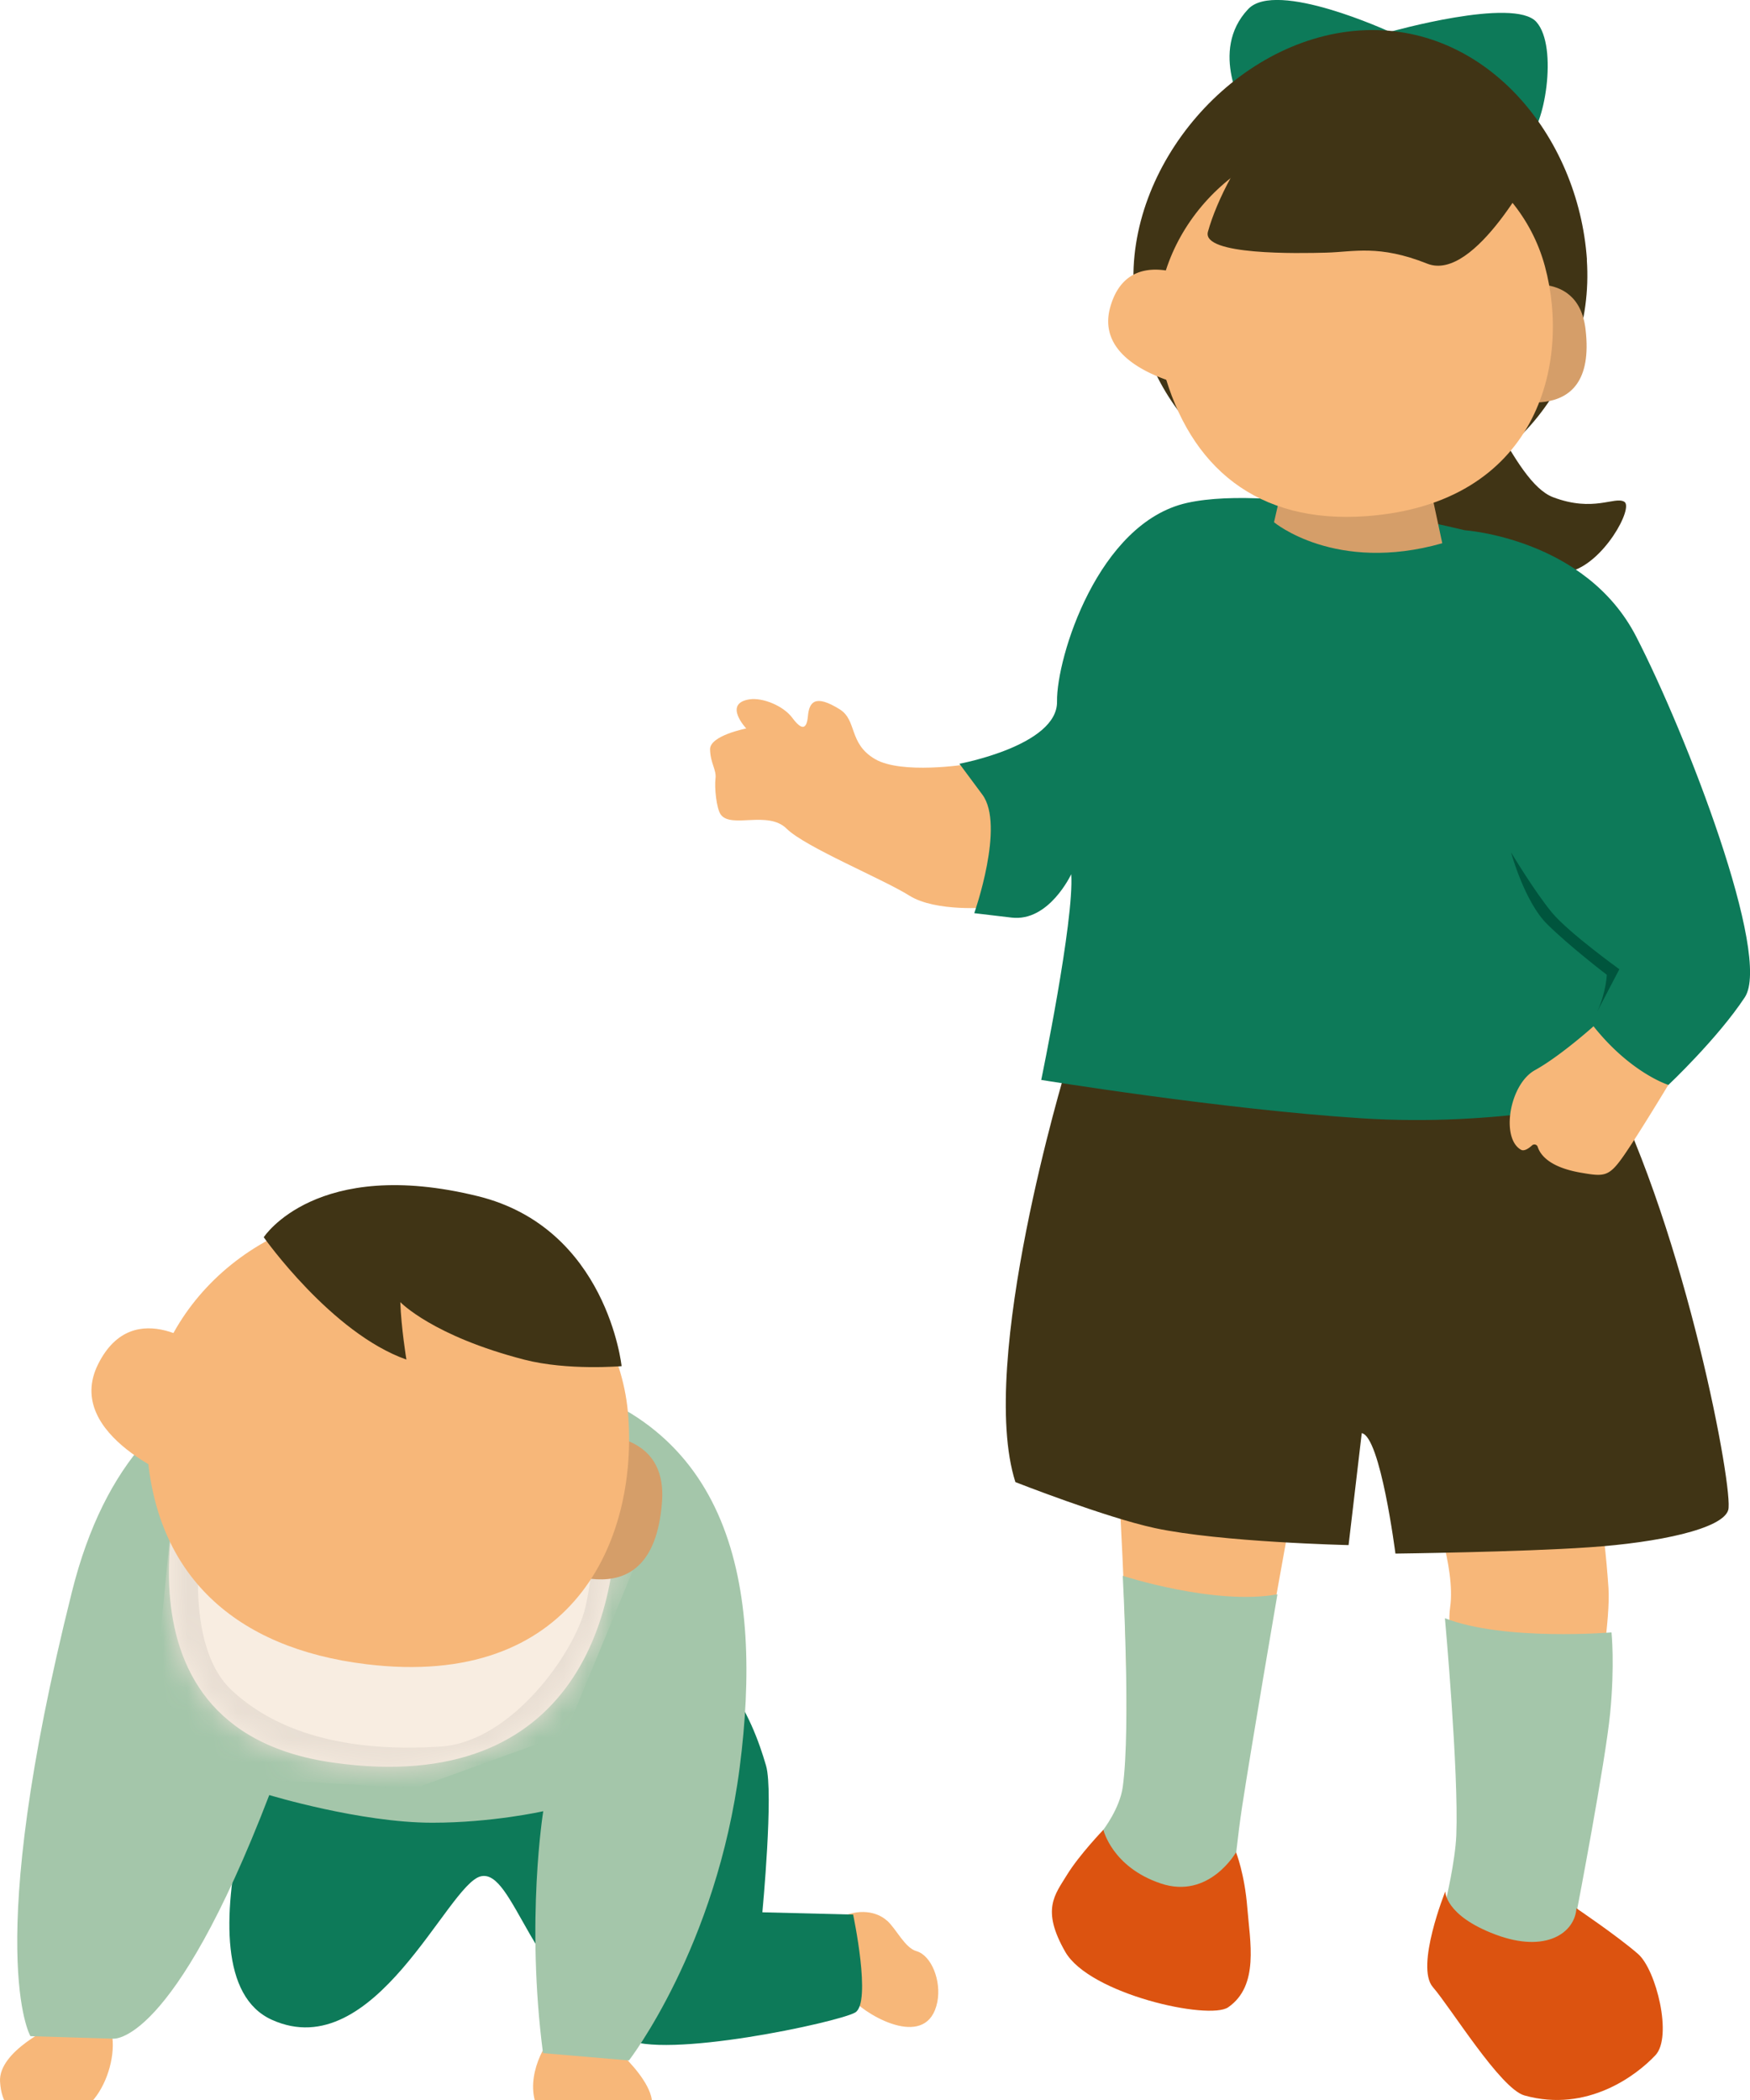 <svg xmlns="http://www.w3.org/2000/svg" width="70" height="84" fill="none"><g clip-path="url(#a)"><path fill="#F7B779" d="M35.483 76.826c.364.324.709 1.088 1.175 1.22.602.172 1.002 1.189.835 2.034-.38 1.903-2.699.628-3.362-.07-1.043-1.094-1.904-2.587-.557-3.29.76-.395 1.499-.263 1.904.106z"/><path fill="#0D7A59" d="M24.996 81.538c-3.762-2.116-4.436-6.817-5.772-6.483s-4.229 7.59-8.345 5.739c-4.117-1.852.521-13.29.521-13.29s9.93-2.135 13.637-2.135c3.706 0 5.053 3.355 5.605 5.258.309 1.058-.147 5.865-.147 5.865l3.63.091s.75 3.528.082 3.917c-.669.39-7.692 1.898-9.21 1.038"/><path fill="#F7B779" d="M2.164 81.032S-.074 82.039.002 83.268c.111 1.766 1.544 1.468 2.78 1.311 1.499-.187 2.425-3.461 1.078-4.165-1.347-.703-1.696.617-1.696.617M23.69 81.148s2.47 1.827 2.395 3.057c-.112 1.766-3.535 1.381-4.198.688-1.043-1.093-.415-2.632.106-3.32.922-1.21 1.692-.42 1.692-.42z"/><path fill="#A4C6AA" d="M10.767 71.801s3.646 1.108 6.527 1.108c2.406 0 4.436-.46 4.436-.46s-.704 4.342-.01 9.676l3.438.293s3.504-4.524 4.43-11.725c.927-7.201-.257-13.942-8.08-15.587S5.5 53.188 2.877 63.674c-3.615 14.432-1.66 17.773-1.66 17.773l3.29.1s2.38.37 6.264-9.746z"/><path fill="#F8EDE1" d="M7.592 57.945s-4.066 11.179 5.732 12.56c9.799 1.387 11.647-6.188 11.277-11.082S9.815 50.83 7.592 57.945"/><mask id="b" width="19" height="18" x="6" y="53" maskUnits="userSpaceOnUse" style="mask-type:luminance"><path fill="#fff" d="M7.592 57.945s-4.066 11.179 5.732 12.56c9.799 1.387 11.662-6.133 11.318-11.29-.33-4.898-14.827-8.38-17.05-1.27"/></mask><g mask="url(#b)"><path fill="#E8DED3" d="m6.899 60.35 1.296.115s-1.109 5.152 1.109 7.181c2.218 2.035 5.453 2.404 8.32 2.217s5.372-3.8 5.787-5.552c.415-1.75.522-5.025.522-5.025l.501-.344 1.691 1.918-3.514 8.497-6.005 2.17-7.302-.414L6.21 67.51l.694-7.16z"/></g><path fill="#D59E69" d="M23.067 57.419s3.656-.541 3.413 2.662c-.39 5.126-4.826 2.358-5.292 2.272"/><path fill="#F7B779" d="M25.133 56.68c.35 4.944-2.193 10.896-10.477 9.889-5.291-.643-8.426-3.589-8.77-8.533-.35-4.944 3.681-9.26 8.993-9.63 5.317-.374 9.91 3.335 10.254 8.28z"/><path fill="#F7B779" d="M8.22 54.034s-2.856-2.343-4.294.53c-1.438 2.875 3.368 4.672 3.368 4.672"/><path fill="#403415" d="M10.55 49.49s2.704 3.835 5.706 4.893c0 0-.212-1.296-.243-2.298 0 0 1.291 1.356 4.968 2.303 1.731.445 3.883.258 3.883.258s-.577-5.521-5.742-6.797c-6.476-1.599-8.572 1.64-8.572 1.64M53.255 13.324s2.268-1.528 4.086 0 3.154 5.947 4.78 6.564c1.625.617 2.466-.046 2.85.182.386.228-.83 2.475-2.197 2.799-2.015.48-3.767 3.046-6.922.733s-5.383-9.22-2.597-10.278"/><path fill="#0D7A59" d="M55.599 1.275s4.952-1.402 5.854-.4c.9 1.002.293 4.332-.335 4.606C60.49 5.754 55.7 2.1 55.7 2.1l-5.91 2.347s-1.457-2.398.138-4.084c1.124-1.189 5.666.911 5.666.911z"/><path fill="#403415" d="M63.473 10.39c.34 5-3.438 9.33-8.441 9.67s-9.338-3.436-9.677-8.436S49.371 1.56 54.374 1.22c5.002-.34 8.76 4.17 9.104 9.17z"/><path fill="#D59E69" d="M60.258 11.568s2.855-1.012 3.164 1.605c.497 4.185-3.504 2.656-3.894 2.662"/><path fill="#F7B779" d="M44.707 58.677s.689 10.905.167 13.163c-.521 2.257-1.803 2.722-2.218 4.245s.907 1.443 2.33 2.586c1.417 1.144 3.975 2.176 4.228 1.093s-.238-4.706.136-6.609c.375-1.908 2.517-13.855 2.517-13.855s-5.357-2.693-7.16-.623M57.23 60.048s1.012 2.637.774 4.251 1.053 7.738-.055 11.392c-.406 1.34-1.49 3.643.632 4.19 2.122.546 4.765 4.048 5.495 1.569.729-2.48-.765-3.492-1.1-5.34-.334-1.847 1.525-10.242 1.363-12.59s-.572-6.351-2.37-7.267c-1.798-.921-4.745 3.795-4.745 3.795z"/><path fill="#403415" d="M42.636 42.757s-3.555 11.72-2.02 16.527c0 0 3.59 1.412 5.59 1.842 2.633.562 7.737.678 7.737.678l.527-4.478c.75.132 1.347 4.818 1.347 4.818s4.998-.061 7.762-.253c2.765-.188 5.322-.734 5.55-1.488s-1.676-10.997-4.881-17.257c-3.206-6.265-21.612-.38-21.612-.38z"/><path fill="#F7B779" d="M28.832 32.585c.416.567 1.89-.177 2.633.562.745.738 3.844 2.009 4.907 2.677s3.18.475 3.18.475 1.55-3.066.628-4.347c-.922-1.28-1.53-1.376-1.53-1.376s-2.587.41-3.65-.213c-1.063-.622-.709-1.548-1.408-1.988-.997-.623-1.225-.289-1.276.273-.05.561-.263.551-.623.066s-1.19-.82-1.716-.74c-1.069.168-.127 1.165-.127 1.165s-1.463.283-1.448.84.263.814.218 1.164c-.046.349.035 1.199.212 1.442"/><path fill="#0D7A59" d="M58.581 21.209s4.841.319 6.867 4.256 5.433 12.778 4.344 14.427c-1.088 1.65-3.058 3.507-3.058 3.507l-2.334.562s-4.37 1.129-9.956.77c-5.585-.36-12.795-1.534-12.795-1.534s1.326-6.387 1.2-8.229c0 0-.886 1.913-2.385 1.736l-1.494-.177s1.24-3.512.324-4.742l-.917-1.235s3.935-.728 3.904-2.49c-.025-1.755 1.641-7.15 5.2-7.944 3.56-.795 11.1 1.093 11.1 1.093"/><path fill="#D59E69" d="m51.604 18.071-.643 2.819s2.456 2.055 6.73.84l-.684-3.193z"/><path fill="#F7B779" d="M61.797 10.653c1.058 3.921-.33 9.498-7.15 9.994-4.355.314-7.059-1.948-8.117-5.87s1.499-8.026 5.712-9.165c4.218-1.138 8.492 1.119 9.555 5.04"/><path fill="#F7B779" d="M47.78 11.189s-2.668-1.432-3.372 1.103c-.704 2.54 3.449 3.224 3.449 3.224M66.729 43.394s-1.499-.47-2.988-2.343c0 0-1.321 1.19-2.344 1.756s-1.372 2.723-.557 3.183c.126.071.304-.05.44-.172a.138.138 0 0 1 .228.056c.101.314.461.82 1.747 1.037.937.162 1.11.162 1.722-.723.612-.891 1.757-2.794 1.757-2.794z"/><path fill="#00553D" d="M60.445 34.108s.537 1.959 1.433 2.85c.896.89 2.395 2.034 2.395 2.034s-.03.708-.38 1.462l.881-1.685s-2.01-1.447-2.688-2.257-1.636-2.404-1.636-2.404z"/><path fill="#403415" d="M61.468 6.498s-2.451 4.817-4.38 4.048c-1.93-.769-2.927-.47-4.036-.44s-4.993.111-4.735-.835c.69-2.495 3.793-7.55 7.667-6.771 3.874.78 5.544 2.884 5.484 4.003z"/><path fill="#A4C6AA" d="M64.46 65.296s-4.283.36-6.663-.567c0 0 .557 6.144.455 8.684-.045 1.048-.415 2.596-.415 2.596l.289 2.03 6.142.728-1.175-2.429s1.12-5.84 1.312-7.798.055-3.244.055-3.244"/><path fill="#DC5310" d="M63.058 76.333s1.635 1.103 2.466 1.827c.724.633 1.387 3.31.693 4.049-.729.779-2.709 2.317-5.24 1.609-.963-.273-2.947-3.512-3.661-4.332-.715-.82.496-3.83.496-3.83s-.026.96 2.005 1.725c2.03.764 3.18-.076 3.24-1.048"/><path fill="#A4C6AA" d="M44.915 63.034s3.67 1.194 6.182.739c0 0-1.038 6.042-1.422 8.557-.157 1.038-.304 2.485-.304 2.485l-.669 1.938-6.167-.455 1.595-3.102s.663-.86.78-1.716c.329-2.373 0-8.446 0-8.446z"/><path fill="#DC5310" d="M44.135 73.19s.344 1.489 2.289 2.146c1.939.658 3.018-1.245 3.018-1.245s.344.866.45 2.217.486 3.117-.764 3.983c-.765.531-5.545-.522-6.517-2.217s-.415-2.287.07-3.082c.487-.794 1.454-1.801 1.454-1.801"/></g><defs><clipPath id="a"><path fill="#fff" d="M0 0h70v84H0z"/></clipPath></defs></svg>